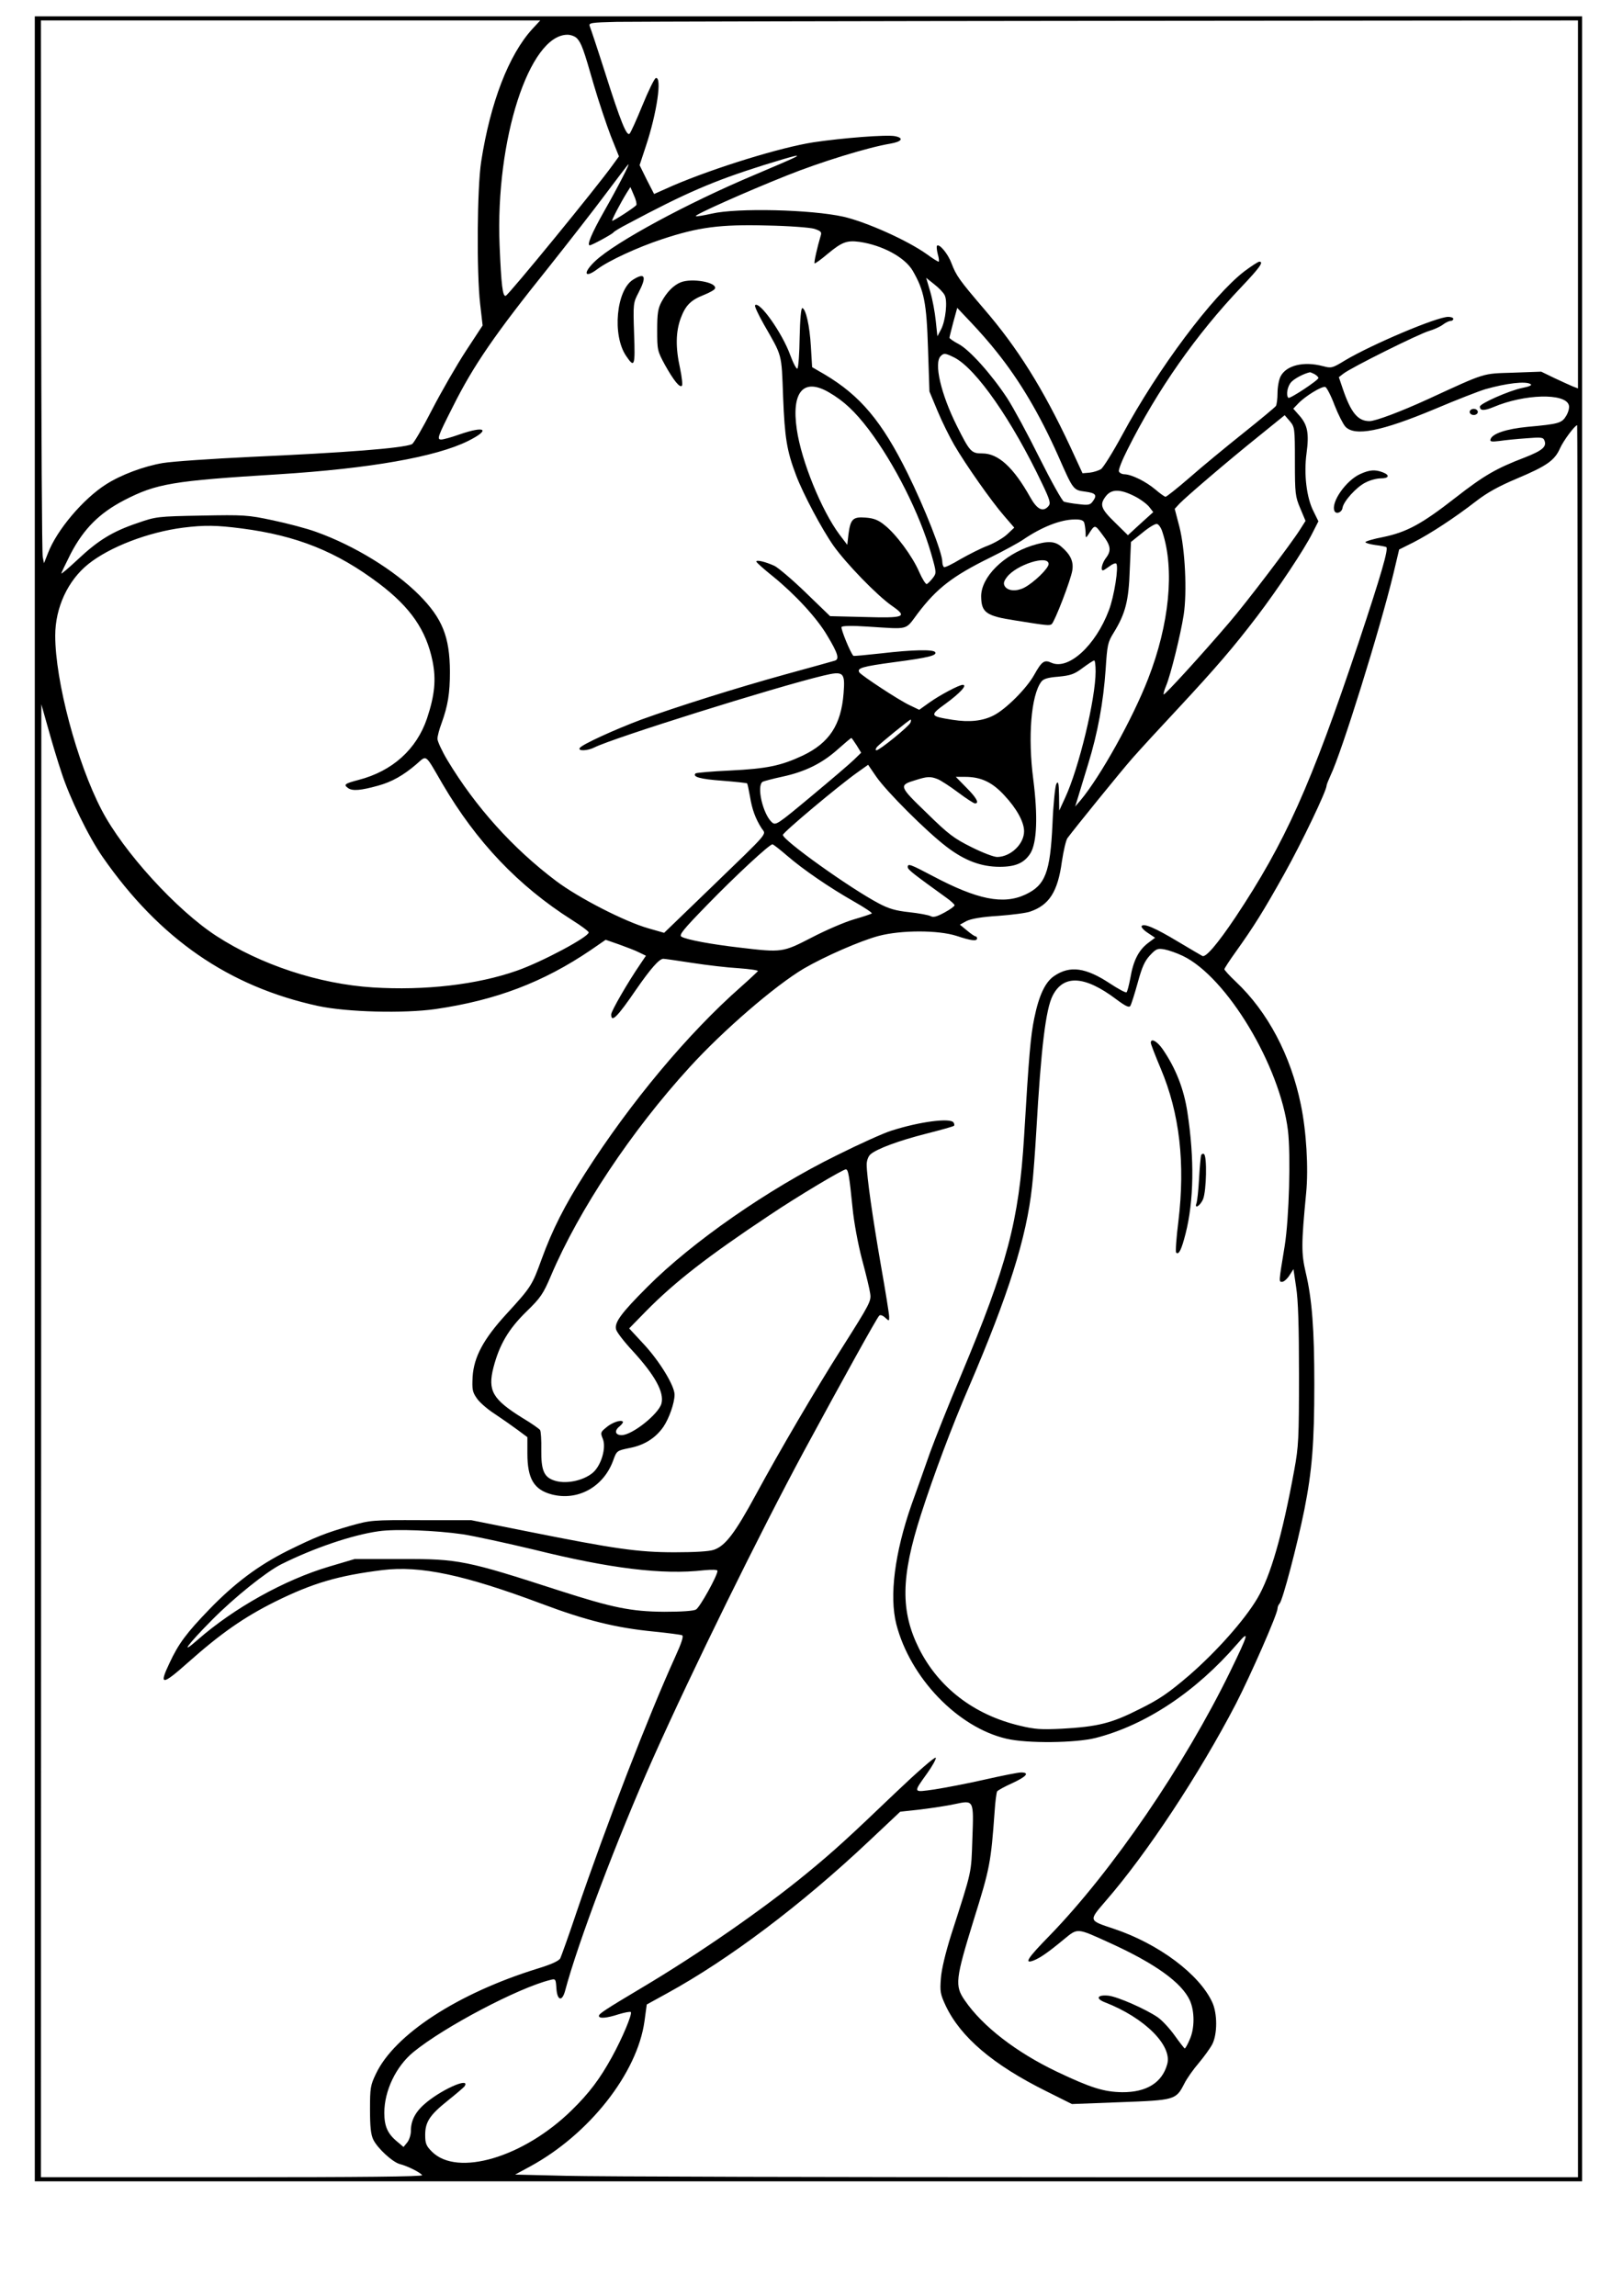 <?xml version="1.0" encoding="UTF-8" standalone="yes"?>
<svg version="1.0" xmlns="http://www.w3.org/2000/svg" width="210mm" height="297mm" viewBox="0 0 794 1123" preserveAspectRatio="xMidYMid meet">
  <g transform="translate(0,1123) scale(0.1,-0.1)" fill="#000000" stroke="none">
    <path d="M170 5855 l0 -5295 3785 0 3785 0 0 5295 0 5295 -3785 0 -3785 0 0
-5295z m2434 5233 c-115 -126 -205 -359 -250 -648 -20 -128 -23 -542 -5 -698
l12 -104 -82 -125 c-45 -69 -120 -199 -166 -288 -46 -90 -90 -165 -98 -168
-50 -20 -324 -41 -790 -62 -187 -9 -380 -22 -429 -30 -94 -16 -205 -58 -277
-104 -112 -71 -242 -224 -285 -338 l-19 -48 -6 30 c-4 17 -7 614 -8 1328 l-1
1297 1221 0 1222 0 -39 -42z m5116 -858 l0 -900 -26 10 c-14 6 -54 24 -90 41
l-64 31 -138 -5 c-152 -5 -128 3 -417 -130 -133 -61 -256 -107 -285 -107 -57
0 -91 41 -131 159 l-19 56 22 17 c36 29 370 195 419 209 24 7 55 21 68 31 13
10 30 18 37 18 8 0 14 5 14 10 0 6 -11 10 -25 10 -56 0 -374 -135 -505 -213
-62 -38 -67 -39 -108 -28 -94 25 -179 4 -207 -50 -8 -15 -15 -52 -15 -81 0
-29 -4 -58 -8 -64 -4 -6 -76 -66 -160 -133 -85 -68 -203 -165 -262 -217 -60
-52 -113 -94 -118 -94 -4 0 -27 16 -49 35 -47 40 -117 74 -151 75 -12 0 -25 6
-28 14 -3 8 16 56 42 107 146 292 337 564 557 795 90 95 111 124 88 124 -6 0
-38 -21 -73 -47 -155 -119 -423 -476 -598 -801 -46 -85 -93 -160 -104 -167
-12 -7 -36 -15 -55 -17 l-35 -3 -60 130 c-133 284 -258 484 -423 675 -118 138
-135 161 -158 222 -17 46 -59 97 -71 86 -3 -4 -1 -22 4 -42 6 -20 7 -36 4 -36
-4 0 -30 16 -57 36 -95 68 -296 158 -409 184 -158 35 -518 44 -644 15 -40 -9
-75 -15 -78 -12 -7 6 241 117 444 198 164 66 398 138 506 156 59 10 70 28 24
37 -42 8 -257 -9 -398 -30 -162 -25 -485 -125 -688 -212 l-92 -41 -36 70 -35
71 30 91 c55 164 81 345 49 335 -7 -3 -36 -62 -65 -133 -29 -71 -57 -133 -63
-139 -14 -14 -44 59 -120 299 -37 116 -71 218 -75 227 -6 16 5 18 132 21 76 1
1165 4 2421 5 l2282 2 0 -900z m-4897 812 c21 -23 32 -52 82 -227 24 -82 62
-195 83 -250 l40 -100 -32 -44 c-75 -105 -507 -633 -522 -638 -15 -5 -22 53
-30 247 -21 515 145 1030 332 1030 17 0 38 -8 47 -18z m1067 -581 c-8 -5 -98
-44 -200 -87 -326 -137 -679 -328 -777 -420 -63 -59 -55 -89 10 -40 55 41 195
106 316 146 178 59 284 73 513 67 108 -2 210 -10 231 -16 33 -11 38 -16 32
-34 -16 -53 -34 -132 -30 -135 2 -3 32 19 65 47 69 57 93 66 154 58 112 -16
222 -75 261 -141 56 -97 68 -156 75 -381 l7 -210 40 -96 c22 -53 59 -127 81
-165 55 -95 183 -277 244 -347 l50 -58 -34 -32 c-19 -18 -62 -43 -95 -56 -33
-12 -93 -43 -134 -66 -40 -24 -76 -42 -81 -39 -4 3 -8 14 -8 26 0 45 -86 263
-170 433 -126 255 -232 380 -405 483 l-62 36 -6 101 c-6 103 -25 185 -42 188
-6 1 -11 -53 -13 -143 -1 -79 -6 -148 -11 -153 -4 -4 -20 25 -35 66 -39 108
-151 266 -172 244 -4 -4 16 -46 43 -94 91 -159 86 -138 94 -353 8 -202 18
-265 64 -386 35 -92 126 -263 183 -344 62 -87 213 -243 285 -293 79 -55 65
-61 -139 -55 l-163 4 -119 115 c-66 64 -135 122 -153 131 -44 20 -89 31 -89
21 1 -5 37 -37 82 -73 107 -87 214 -202 265 -289 53 -88 61 -116 36 -123 -10
-3 -117 -33 -238 -66 -243 -67 -534 -159 -708 -222 -128 -48 -291 -122 -301
-139 -10 -16 39 -14 72 3 91 46 885 295 1119 351 100 24 108 17 100 -86 -12
-155 -70 -243 -200 -305 -107 -50 -175 -64 -354 -73 -90 -4 -166 -11 -170 -14
-17 -17 22 -28 131 -36 64 -5 119 -11 121 -13 2 -2 8 -31 14 -64 10 -63 27
-109 57 -156 22 -33 46 -6 -249 -291 l-228 -220 -77 22 c-116 33 -342 149
-452 232 -211 159 -393 361 -531 590 -27 45 -49 93 -49 105 0 13 9 47 20 76
31 86 41 146 41 253 -1 171 -37 260 -151 375 -121 121 -316 241 -503 308 -46
17 -142 42 -213 57 -122 26 -140 27 -349 23 -216 -4 -222 -5 -314 -37 -121
-41 -191 -84 -291 -178 -44 -41 -80 -72 -80 -68 0 4 21 47 46 97 64 122 140
198 261 261 159 82 237 95 756 127 446 28 770 85 927 163 112 56 85 76 -42 32
-39 -14 -80 -25 -89 -25 -23 0 -19 12 57 162 100 200 205 353 470 683 96 121
221 281 276 355 56 74 105 140 111 145 14 15 -49 -108 -119 -231 -60 -106 -84
-164 -69 -164 10 0 109 54 116 63 3 5 35 24 70 42 283 151 417 209 664 287
149 46 184 55 155 39z m-777 -234 c-6 -10 -109 -77 -118 -77 -5 0 39 85 73
140 l16 25 17 -40 c10 -21 15 -43 12 -48z m1508 -440 c16 -28 5 -126 -17 -168
l-18 -34 -8 75 c-4 41 -16 106 -27 143 l-20 68 40 -32 c22 -17 44 -40 50 -52z
m254 -277 c115 -143 212 -308 302 -510 74 -168 73 -167 133 -175 52 -7 59 -17
35 -49 -12 -16 -22 -18 -69 -12 -30 3 -62 9 -71 12 -9 4 -63 101 -120 215 -57
115 -128 246 -158 292 -77 117 -184 236 -237 264 -25 13 -45 27 -45 31 0 4 9
38 19 77 l19 69 70 -74 c39 -41 94 -104 122 -140z m-206 -29 c107 -55 283
-308 430 -618 37 -77 42 -95 31 -108 -27 -32 -56 -18 -90 43 -82 146 -156 214
-234 214 -54 0 -61 7 -125 135 -78 156 -113 307 -79 341 16 16 22 15 67 -7z
m1762 -81 c10 -6 19 -14 19 -19 0 -11 -141 -104 -147 -97 -13 13 -4 60 16 79
17 17 59 39 89 46 2 1 12 -4 23 -9z m1057 -49 c9 -5 -6 -12 -42 -19 -63 -13
-206 -76 -206 -91 0 -21 21 -21 67 -2 151 64 350 69 368 10 4 -11 -1 -33 -12
-52 -22 -37 -36 -41 -190 -55 -103 -10 -173 -33 -181 -61 -4 -11 5 -13 44 -8
27 4 86 10 131 13 74 6 83 5 89 -11 12 -30 -10 -49 -97 -83 -141 -54 -199 -88
-339 -197 -165 -129 -238 -168 -353 -192 -48 -9 -87 -21 -87 -25 0 -4 21 -10
48 -14 26 -3 50 -8 54 -10 12 -8 -24 -132 -136 -469 -234 -699 -358 -975 -602
-1342 -88 -131 -146 -199 -162 -189 -4 2 -57 33 -119 70 -113 68 -168 91 -178
76 -3 -5 10 -20 30 -33 l36 -24 -36 -27 c-45 -35 -71 -86 -85 -170 -7 -36 -15
-68 -19 -70 -4 -3 -41 17 -82 44 -117 77 -194 88 -270 37 -45 -29 -76 -95 -99
-207 -18 -88 -26 -177 -50 -580 -25 -412 -83 -629 -308 -1166 -60 -142 -128
-313 -152 -379 -23 -66 -64 -181 -91 -256 -82 -235 -109 -446 -74 -584 68
-263 301 -505 539 -560 102 -24 339 -21 437 4 245 63 490 226 693 461 60 70
55 50 -35 -135 -223 -458 -578 -978 -885 -1294 -107 -109 -126 -139 -78 -121
33 13 72 40 148 103 70 57 61 58 226 -17 222 -101 351 -194 391 -281 24 -53
24 -138 -1 -192 -10 -24 -21 -43 -24 -43 -2 0 -24 28 -49 63 -25 35 -62 75
-84 90 -59 40 -193 99 -239 105 -56 6 -67 -14 -17 -33 193 -75 330 -212 303
-303 -25 -90 -102 -137 -220 -136 -89 1 -155 22 -319 100 -199 95 -364 222
-451 349 -50 72 -46 103 44 395 79 252 84 280 102 531 3 47 9 90 12 96 4 6 37
24 75 41 69 32 86 52 42 52 -14 0 -94 -16 -178 -35 -83 -19 -194 -40 -245 -48
-107 -15 -106 -19 -36 79 25 35 44 69 42 76 -3 7 -91 -70 -198 -172 -230 -220
-302 -286 -435 -395 -213 -175 -529 -394 -805 -558 -181 -108 -210 -127 -210
-138 0 -14 38 -11 96 8 30 9 56 14 60 11 8 -9 -41 -127 -93 -221 -59 -107
-111 -176 -197 -260 -235 -230 -559 -326 -683 -202 -28 28 -33 40 -33 82 0 64
23 98 112 169 40 32 76 63 80 68 31 46 -95 -6 -181 -74 -56 -45 -81 -88 -81
-144 0 -18 -8 -44 -18 -56 l-18 -22 -32 27 c-46 38 -62 75 -62 140 0 108 57
227 142 297 150 123 515 315 670 353 26 7 27 5 30 -42 4 -58 27 -66 42 -13 62
234 254 743 431 1140 191 428 521 1099 740 1505 190 351 354 647 366 659 5 6
17 2 29 -9 20 -18 20 -18 20 4 0 13 -18 125 -40 249 -41 236 -70 439 -70 496
0 19 8 40 18 49 30 27 137 67 275 102 71 18 131 35 134 38 3 3 2 10 -2 16 -14
24 -165 5 -305 -40 -36 -11 -156 -65 -266 -120 -334 -164 -708 -424 -927 -644
-128 -128 -162 -174 -153 -208 3 -13 39 -60 81 -105 109 -119 155 -202 141
-257 -13 -51 -143 -155 -195 -155 -31 0 -37 21 -11 42 12 10 20 21 17 24 -10
11 -55 -5 -83 -30 -26 -21 -27 -25 -15 -54 18 -44 -8 -131 -49 -166 -49 -41
-138 -58 -194 -36 -46 17 -59 52 -58 148 1 48 -2 92 -6 97 -4 6 -42 33 -86 59
-146 91 -171 133 -142 247 29 111 73 187 160 272 71 69 83 87 121 176 137 323
394 709 679 1021 165 181 418 399 558 482 103 60 277 136 367 160 110 29 291
29 381 0 72 -24 100 -27 100 -12 0 6 -4 10 -8 10 -4 0 -23 13 -42 29 l-34 28
33 18 c23 11 73 20 155 25 67 5 137 14 156 21 93 32 135 97 155 245 8 53 20
104 27 114 37 50 260 325 317 390 36 41 137 151 225 245 185 199 271 299 386
450 102 134 232 329 271 408 l29 57 -24 49 c-34 66 -48 183 -34 284 13 97 5
138 -34 183 l-31 35 24 25 c34 36 117 87 133 81 7 -3 28 -43 45 -89 18 -46 42
-93 53 -105 46 -49 176 -23 437 86 106 45 217 88 247 97 102 29 198 41 222 25z
m-3433 -40 c74 -43 127 -93 195 -182 127 -169 249 -411 306 -609 26 -92 26
-93 7 -118 -11 -14 -24 -27 -29 -29 -5 -2 -22 25 -37 59 -33 77 -114 186 -169
229 -30 25 -53 34 -92 37 -63 5 -75 -6 -85 -80 l-6 -53 -38 50 c-88 118 -187
361 -209 515 -27 184 33 253 157 181z m2280 -338 c0 -158 2 -172 26 -229 l26
-62 -26 -41 c-43 -69 -265 -361 -347 -456 -135 -158 -316 -356 -321 -352 -2 3
3 22 12 43 22 52 71 250 86 347 17 112 7 320 -21 430 l-23 88 24 26 c32 33
231 204 388 330 l126 102 25 -29 c24 -29 25 -33 25 -197z m1385 -4108 l0
-4285 -2352 0 c-1294 0 -2464 3 -2601 7 l-247 6 72 39 c290 157 526 457 561
712 l11 81 100 55 c301 165 655 431 987 744 l153 144 100 11 c56 7 130 18 166
26 95 20 94 23 87 -170 -6 -173 0 -147 -104 -470 -27 -86 -47 -168 -50 -212
-5 -65 -3 -77 24 -135 73 -153 231 -288 493 -418 l124 -62 236 9 c269 10 273
11 314 91 13 26 45 71 71 101 25 30 55 71 66 92 25 50 25 149 0 204 -63 138
-263 287 -481 360 -126 42 -125 38 -41 136 202 232 459 622 637 964 73 142
204 440 204 467 0 8 5 19 10 24 15 15 86 285 121 458 38 192 49 326 49 616 0
266 -11 415 -42 545 -22 95 -22 139 2 389 12 122 1 304 -26 433 -49 240 -162
454 -318 601 -31 29 -56 57 -56 61 0 4 26 44 57 87 87 122 133 195 237 381 85
152 206 405 206 430 0 5 9 27 19 49 55 114 243 718 308 988 l28 118 70 35 c82
42 200 119 306 201 54 42 112 74 200 111 147 62 185 89 211 148 17 38 73 113
84 113 2 0 4 -1928 4 -4285z m-2172 3939 c29 -14 61 -38 73 -52 l21 -27 -62
-56 -62 -57 -64 63 c-69 67 -76 87 -43 129 27 34 69 34 137 0z m-244 -130 c3
-9 6 -30 7 -47 0 -29 1 -30 12 -14 34 53 32 53 70 2 42 -54 45 -79 17 -115
-18 -24 -27 -60 -14 -60 3 0 17 9 32 20 14 11 29 17 33 13 13 -13 -10 -160
-36 -228 -65 -173 -198 -294 -281 -257 -35 16 -47 8 -85 -60 -37 -66 -138
-167 -197 -197 -54 -28 -119 -35 -202 -22 -113 18 -114 21 -31 81 68 50 105
90 81 90 -18 0 -112 -50 -164 -87 l-49 -35 -46 22 c-54 25 -237 146 -247 161
-13 21 15 29 171 50 168 22 210 33 200 49 -9 14 -110 12 -264 -6 -73 -8 -135
-14 -136 -12 -14 13 -63 133 -58 141 4 6 51 7 127 2 209 -13 182 -20 247 66
92 121 169 181 352 271 67 33 140 73 162 88 91 62 182 98 251 99 29 1 44 -4
48 -15z m383 -47 c60 -182 34 -450 -70 -717 -76 -196 -234 -479 -331 -595
l-26 -30 14 45 c7 25 30 97 49 161 48 155 75 306 86 464 8 121 10 133 40 181
57 93 73 155 78 306 l6 137 56 45 c31 26 63 45 71 43 8 -1 21 -19 27 -40z
m-4504 18 c269 -35 464 -113 672 -270 153 -116 230 -227 261 -379 18 -89 11
-166 -27 -280 -51 -151 -169 -258 -335 -301 -68 -18 -75 -23 -51 -40 21 -15
61 -12 147 12 66 18 123 50 186 104 54 46 40 57 129 -96 166 -283 370 -498
633 -665 45 -28 82 -56 82 -61 0 -22 -228 -144 -351 -187 -196 -69 -451 -98
-706 -82 -264 17 -548 111 -765 252 -194 126 -455 412 -561 616 -121 232 -227
631 -227 853 0 137 62 270 162 350 105 84 293 156 464 178 105 13 163 12 287
-4z m4177 -699 c0 -135 -82 -474 -149 -618 l-29 -63 -1 75 c-1 61 -4 71 -13
56 -6 -11 -15 -99 -19 -195 -11 -240 -35 -301 -133 -347 -108 -50 -234 -25
-453 91 -110 58 -123 63 -122 43 0 -12 29 -34 187 -148 23 -16 42 -34 42 -38
0 -5 -22 -21 -50 -36 -37 -20 -54 -25 -68 -17 -10 5 -57 14 -104 19 -66 7
-100 17 -149 43 -142 75 -469 309 -469 335 0 12 273 241 365 306 l52 37 39
-57 c50 -73 247 -270 346 -345 88 -67 168 -97 259 -97 78 0 120 19 150 66 32
53 37 181 14 362 -27 206 -11 410 39 477 10 14 31 21 84 25 60 6 78 12 119 43
26 19 51 36 56 36 4 1 7 -23 7 -53z m-5060 -493 c40 -125 133 -316 202 -415
278 -400 617 -634 1055 -729 141 -30 418 -37 573 -15 296 43 527 131 759 288
l74 51 66 -23 c36 -13 81 -30 98 -39 l33 -16 -27 -40 c-63 -92 -143 -231 -143
-247 0 -43 30 -13 123 123 70 101 112 149 132 149 7 0 70 -9 141 -20 71 -11
173 -23 227 -26 54 -4 96 -10 95 -14 -2 -3 -39 -38 -83 -77 -258 -227 -541
-565 -763 -913 -100 -157 -160 -275 -213 -421 -46 -127 -51 -135 -172 -267
-112 -122 -159 -210 -165 -307 -3 -61 -1 -74 20 -104 12 -19 52 -54 88 -77 36
-24 86 -59 113 -79 l47 -35 0 -80 c0 -123 32 -177 119 -200 126 -33 252 35
300 164 18 50 18 50 81 63 73 14 127 49 165 103 28 41 55 117 55 158 0 43 -71
160 -147 243 l-75 81 83 85 c141 143 303 269 604 469 132 89 358 224 373 224
12 0 17 -32 33 -190 6 -64 26 -174 46 -250 20 -74 38 -149 40 -167 6 -37 -1
-50 -139 -268 -127 -200 -303 -500 -419 -714 -104 -192 -151 -253 -207 -272
-23 -8 -94 -12 -192 -12 -180 0 -295 17 -715 101 l-280 56 -245 0 c-240 1
-247 0 -344 -27 -125 -36 -172 -55 -310 -123 -143 -72 -257 -157 -382 -286
-111 -115 -151 -168 -195 -263 -53 -111 -37 -111 92 4 160 142 272 220 424
296 184 91 309 128 527 155 184 22 396 -22 778 -165 218 -82 365 -118 550
-136 69 -7 130 -15 137 -18 8 -4 -2 -36 -34 -106 -130 -286 -337 -821 -482
-1247 -38 -114 -75 -216 -80 -227 -7 -13 -44 -30 -113 -51 -390 -121 -698
-322 -789 -514 -27 -56 -29 -70 -29 -174 0 -84 4 -123 16 -148 21 -43 95 -111
131 -120 36 -9 100 -41 108 -54 4 -7 -299 -10 -929 -10 l-936 0 1 3603 1 3602
33 -117 c18 -65 47 -162 65 -215z m4154 242 c-7 -18 -151 -135 -166 -135 -6 0
-5 6 2 16 14 16 159 134 165 134 3 0 2 -7 -1 -15z m-263 -111 l22 -36 -34 -33
c-19 -19 -113 -99 -209 -179 -168 -140 -175 -145 -194 -128 -44 40 -76 178
-45 198 6 3 50 15 97 25 111 24 194 65 271 134 34 30 63 55 66 55 2 0 13 -16
26 -36z m396 -165 c15 -6 60 -35 100 -65 40 -30 77 -54 83 -54 22 0 8 27 -42
77 l-52 53 45 0 c78 0 133 -26 192 -90 61 -65 97 -131 97 -176 0 -62 -64 -124
-130 -126 -16 -1 -73 21 -127 48 -86 43 -112 62 -220 168 -136 131 -137 135
-54 160 57 18 72 19 108 5z m-736 -375 c80 -69 206 -155 327 -224 51 -29 90
-55 87 -58 -3 -3 -42 -16 -87 -29 -45 -13 -138 -53 -207 -89 -142 -73 -144
-74 -354 -49 -138 16 -257 38 -283 53 -14 8 8 35 127 157 137 141 303 295 318
295 4 0 36 -25 72 -56z m1936 -490 c214 -103 475 -536 514 -854 14 -119 6
-426 -16 -565 -30 -182 -29 -175 -12 -175 8 0 24 14 35 31 l20 31 13 -88 c10
-63 14 -190 14 -429 0 -310 -2 -351 -23 -465 -59 -322 -116 -519 -181 -629
-63 -106 -198 -258 -331 -374 -103 -88 -146 -118 -245 -167 -138 -70 -204 -86
-380 -96 -102 -5 -133 -3 -207 15 -223 53 -396 186 -492 377 -91 183 -89 349
9 654 62 193 153 436 235 625 193 450 282 730 309 981 6 49 15 172 21 274 23
403 46 594 80 660 53 104 157 98 311 -18 47 -35 63 -42 69 -32 5 8 21 59 36
113 21 77 34 106 60 134 30 32 37 35 71 29 21 -4 61 -18 90 -32z m-3523 -2829
c58 -9 214 -43 348 -75 375 -93 630 -124 831 -101 43 4 67 3 67 -3 0 -23 -86
-178 -105 -189 -12 -7 -69 -11 -155 -11 -163 1 -254 20 -515 104 -454 147
-492 155 -770 154 l-230 0 -125 -37 c-219 -65 -466 -203 -643 -358 -91 -80
-50 -24 71 98 109 110 264 234 337 271 158 79 348 144 478 162 82 12 280 4
411 -15z"/>
    <path d="M3097 9862 c-82 -51 -103 -272 -34 -373 41 -61 45 -51 39 110 -5 147
-4 150 22 200 41 79 32 100 -27 63z"/>
    <path d="M3330 9849 c-35 -14 -68 -48 -93 -94 -18 -33 -22 -57 -22 -140 0 -97
1 -102 38 -170 42 -75 72 -113 83 -102 4 4 0 42 -9 85 -23 103 -21 179 3 245
24 64 49 89 115 115 27 11 51 24 53 31 10 30 -113 52 -168 30z"/>
    <path d="M7190 9215 c0 -8 9 -15 20 -15 11 0 20 7 20 15 0 8 -9 15 -20 15 -11
0 -20 -7 -20 -15z"/>
    <path d="M6654 8911 c-68 -31 -142 -135 -126 -179 7 -20 37 -9 40 14 5 32 68
102 113 124 21 11 54 20 74 20 41 0 46 16 9 30 -37 14 -64 12 -110 -9z"/>
    <path d="M5048 8561 c-139 -45 -248 -154 -248 -248 1 -79 23 -96 167 -118 156
-25 167 -26 178 -18 15 12 94 217 101 263 7 44 -9 78 -55 117 -32 27 -67 28
-143 4z m82 -90 c0 -21 -72 -91 -120 -116 -38 -19 -79 -16 -94 7 -8 13 -6 24
10 45 46 61 204 111 204 64z"/>
    <path d="M5630 6129 c0 -6 22 -63 49 -127 92 -218 120 -462 86 -746 -10 -80
-15 -149 -11 -153 13 -13 26 14 46 92 41 161 44 367 9 595 -17 113 -57 215
-121 308 -27 39 -58 56 -58 31z"/>
    <path d="M5876 5578 c-2 -7 -7 -59 -10 -115 -3 -56 -9 -108 -12 -117 -13 -33
18 -15 32 19 16 40 20 210 4 220 -6 3 -12 0 -14 -7z"/>
  </g>
</svg>